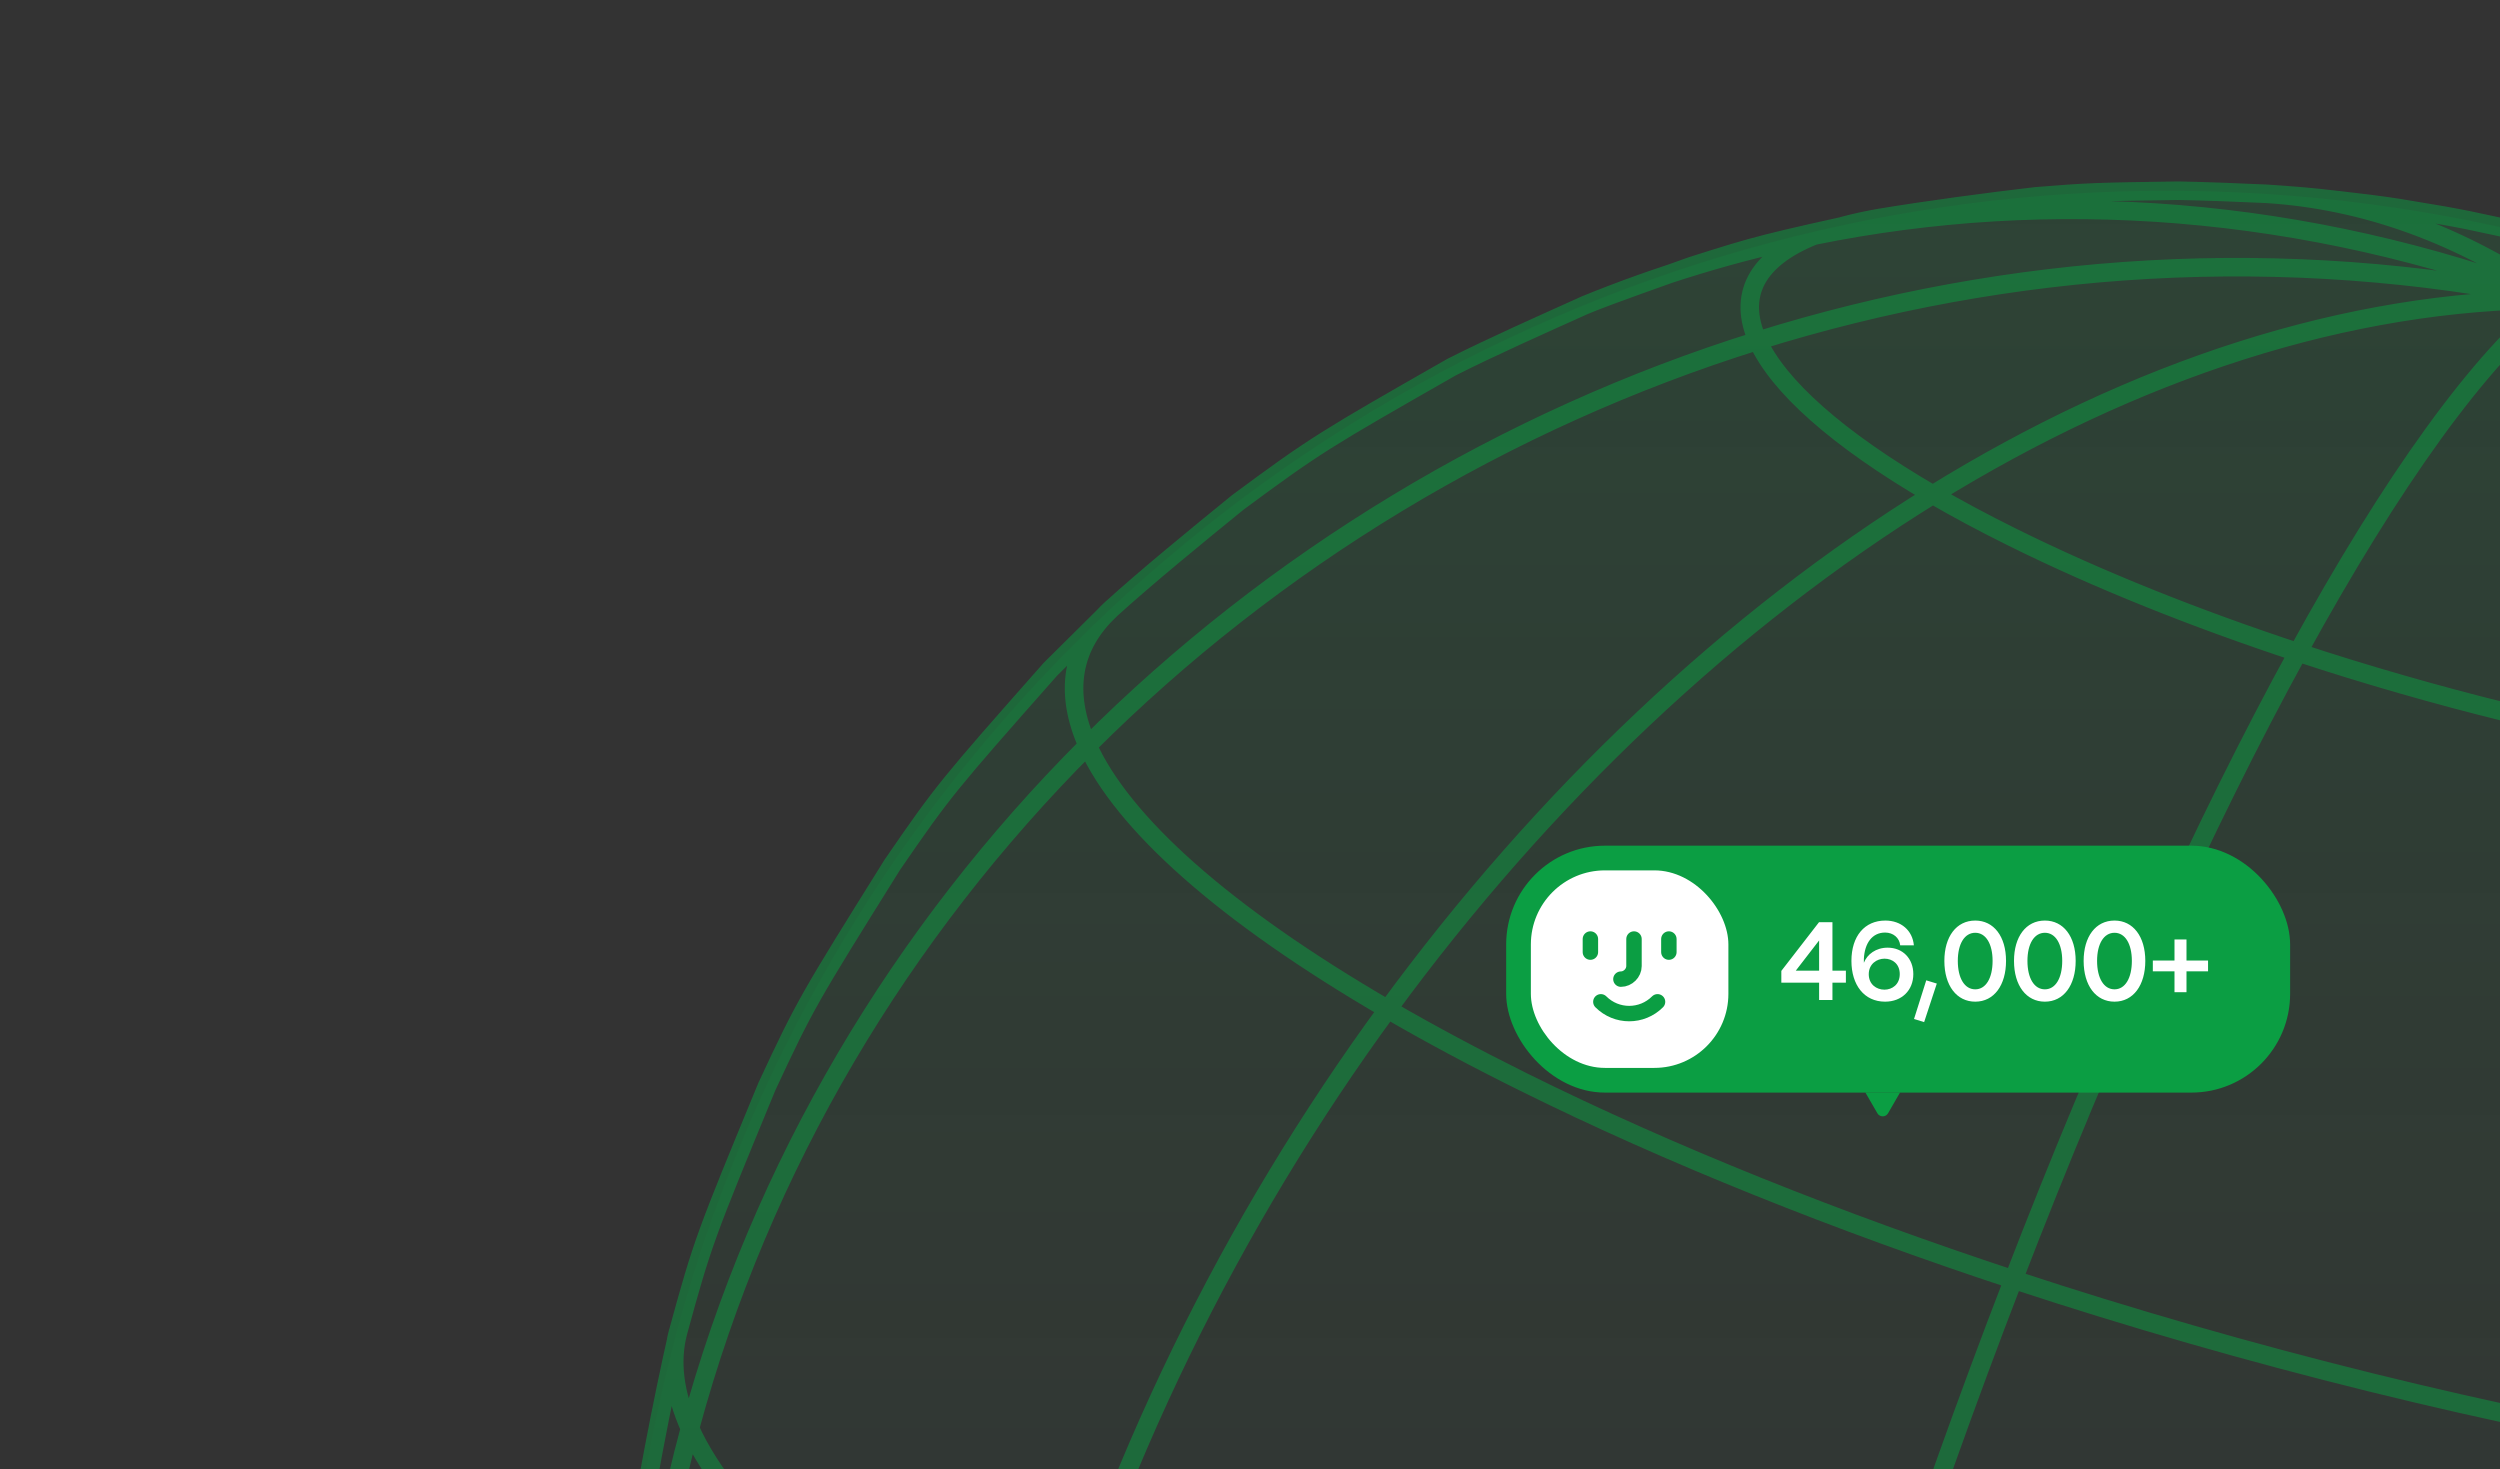 <svg width="405" height="238" viewBox="0 0 405 238" fill="none" xmlns="http://www.w3.org/2000/svg">
<rect x="0" y="0" width="405" height="238" fill="#333333" stroke="none"/>
<g clip-path="url(#clip0_1_5149)">
<g clip-path="url(#clip1_1_5149)">
<circle cx="351.05" cy="280.965" r="250.05" fill="url(#paint0_linear_1_5149)" fill-opacity="0.15"/>
<path d="M122.839 382.573C118.939 373.823 115.599 364.803 112.849 355.563M112.849 355.563C112.329 354.413 111.909 353.283 111.569 352.173C113.809 358.773 116.699 367.623 119.239 374.113L122.829 382.573M112.849 355.563C101.319 316.813 100.209 274.223 111.769 231.393C118.279 245.853 137.199 262.923 168.089 280.883M112.849 355.563C118.469 368.043 134.789 382.783 161.459 398.283C154.829 363.833 156.529 323.713 168.089 280.883M204.769 481.653C183.039 461.513 168.089 432.733 161.459 398.293C134.789 382.793 118.469 368.053 112.849 355.573M204.769 481.653C226.429 501.723 254.829 513.223 288.799 513.223M204.769 481.653C197.319 477.323 191.249 473.093 186.589 469.063L194.469 475.683C202.909 482.163 210.199 487.763 222.809 495.403C241.399 506.883 263.479 513.233 288.449 513.223M112.849 355.573C115.599 364.813 118.939 373.833 122.839 382.583C127.049 391.153 132.879 402.483 137.619 410.773C149.649 429.083 151.189 431.433 162.379 444.723C175.919 459.403 176.729 460.283 186.579 469.063C191.239 473.093 197.309 477.323 204.759 481.653M112.849 355.573C101.329 316.823 100.209 274.233 111.769 231.403M112.849 355.573C112.329 354.423 111.909 353.293 111.569 352.183L107.159 335.283C104.039 321.043 103.949 320.063 101.549 294.873C100.799 280.313 100.829 279.813 102.689 253.553C104.379 242.123 107.299 226.983 109.859 215.713C108.569 220.473 109.219 225.733 111.769 231.403M263.919 507.203C259.609 494.593 259.229 472.113 262.819 442.073M263.919 507.203C259.609 494.583 259.229 472.103 262.819 442.073M263.919 507.203C286.019 514.493 309.419 520.263 331.279 523.863M262.819 442.073C234.409 432.703 207.249 421.863 183.399 410.023C175.449 406.073 168.139 402.153 161.469 398.283C168.099 432.723 183.039 461.503 204.779 481.643C208.669 483.903 212.939 486.193 217.569 488.493C231.489 495.403 247.339 501.733 263.919 507.193M262.819 442.073C300.689 454.573 340.789 464.453 378.249 470.623M262.819 442.073C266.409 412.043 273.959 374.453 285.519 331.623C329.399 346.093 375.849 357.543 419.249 364.693M262.819 442.073C300.689 454.563 340.789 464.453 378.249 470.623M331.279 523.863C346.819 516.163 363.029 497.783 378.249 470.623M331.279 523.863C346.819 516.153 363.029 497.783 378.249 470.623M331.279 523.863C353.139 527.463 373.469 528.893 389.409 527.523M331.279 523.863C353.139 527.463 373.459 528.903 389.409 527.523M331.279 523.863C315.789 531.543 300.969 528.623 288.459 513.223C295.279 521.613 302.789 526.303 310.709 527.583C312.989 527.933 316.029 528.403 318.319 528.713C327.049 529.753 327.389 529.793 332.139 530.163C342.659 530.793 343.289 530.833 349.389 530.873C362.419 530.683 364.089 530.663 372.529 529.953M378.249 470.623C415.709 476.793 450.539 479.253 477.869 476.893M378.249 470.623C393.469 443.463 407.689 407.523 419.249 364.693M389.409 527.523C422.079 520.893 452.609 503.423 477.869 476.893M389.409 527.523C392.659 527.243 395.639 526.853 398.339 526.363C390.629 527.653 380.299 529.063 372.539 529.953M389.409 527.523C383.839 528.653 378.209 529.463 372.539 529.953M389.409 527.523C383.849 528.653 378.219 529.463 372.539 529.953M477.869 476.893C503.129 450.373 523.099 414.793 534.659 371.963C566.319 369.223 584.939 361.283 590.939 349.873M477.869 476.893C500.089 474.973 514.859 470.083 522.399 463.033L525.199 460.363C542.559 442.213 543.239 441.503 552.009 429.783C558.459 420.323 566.799 407.493 572.319 397.453M592.449 346.043C592.099 347.353 591.589 348.633 590.939 349.863M592.449 346.043C592.089 347.363 591.589 348.633 590.939 349.873M592.449 346.043C598.429 319.713 598.539 319.213 600.009 304.483C601.469 278.253 601.499 277.753 600.529 263.213C597.939 239.663 597.469 235.413 594.329 222.923M590.939 349.863C586.389 366.713 580.109 382.613 572.319 397.433L573.659 394.843C584.329 371.703 586.549 366.893 592.449 346.033M590.939 349.863C584.939 361.283 566.319 369.223 534.659 371.953M111.769 231.403C123.329 188.583 146.089 150.933 176.199 120.793M111.769 231.403C118.279 245.863 137.189 262.933 168.089 280.893C179.649 238.073 199.599 197.953 224.809 163.513C198.139 148.013 181.819 133.273 176.199 120.793M168.089 280.883C179.639 238.063 199.589 197.953 224.809 163.503C231.479 167.373 238.789 171.293 246.739 175.243C270.599 187.083 297.759 197.923 326.169 207.293M168.089 280.883C175.809 285.373 184.279 289.913 193.489 294.483C221.129 308.203 252.589 320.763 285.509 331.613M262.809 442.083C266.399 412.043 273.949 374.453 285.509 331.633C252.599 320.773 221.129 308.223 193.489 294.503C184.279 289.933 175.809 285.383 168.089 280.903C156.529 323.733 154.839 363.853 161.459 398.303C168.119 402.173 175.429 406.103 183.389 410.043C207.249 421.883 234.409 432.723 262.809 442.093M419.249 364.693C430.809 321.873 438.239 277.583 441.609 235.843M419.249 364.693C462.649 371.843 502.999 374.683 534.669 371.953M534.659 371.953C502.999 374.683 462.649 371.843 419.239 364.693M534.659 371.953C546.209 329.133 547.889 284.473 541.229 242.113M534.659 371.953C546.219 329.133 547.889 284.483 541.229 242.113M419.239 364.693C407.679 407.523 393.459 443.463 378.239 470.623C415.699 476.793 450.529 479.253 477.859 476.893C503.119 450.363 523.089 414.783 534.649 371.963M419.239 364.693C430.789 321.873 438.219 277.583 441.599 235.843M419.239 364.693C375.839 357.543 329.389 346.093 285.509 331.623M594.319 222.933L590.739 209.603C592.219 214.513 591.919 219.033 589.809 223.053M589.809 223.053C601.369 263.503 602.499 307.053 590.939 349.873M589.809 223.053C601.359 263.493 602.489 307.053 590.939 349.873M589.809 223.053C584.629 232.903 568.559 239.753 541.229 242.113M589.809 223.053C578.249 182.603 556.269 145.273 526.109 114.883M590.939 349.873C586.389 366.723 580.109 382.623 572.319 397.443M111.779 231.403C123.339 188.583 146.099 150.933 176.209 120.793C172.339 112.203 173.549 104.683 179.949 98.713L170.159 108.423C153.479 127.313 152.829 128.053 144.549 140.103C130.969 161.853 130.439 162.703 124.239 176.013C114.219 200.293 113.829 201.243 109.869 215.723C108.589 220.483 109.229 225.743 111.779 231.413M176.199 120.793C172.339 112.203 173.539 104.683 179.939 98.713C185.909 93.293 194.259 86.493 200.509 81.403C213.099 72.073 214.769 71.113 235.159 59.473C241.499 56.253 250.169 52.403 256.649 49.483C268.619 44.563 281.079 40.773 293.869 38.173M285.509 331.623C297.069 288.803 311.159 246.153 326.169 207.293M285.509 331.623C297.069 288.793 311.169 246.153 326.169 207.293M326.169 207.293C364.039 219.793 404.139 229.673 441.599 235.843M326.169 207.293C341.169 168.433 357.079 133.363 372.259 105.683M326.169 207.293C364.049 219.783 404.139 229.673 441.599 235.843M441.599 235.843C444.969 194.103 444.289 154.933 439.619 122.343C417.759 118.743 394.359 112.973 372.259 105.683M541.229 242.113C513.899 244.473 479.069 242.013 441.609 235.843M541.229 242.113C534.569 199.743 519.569 159.673 497.769 126.003C481.819 127.383 461.499 125.943 439.629 122.343M441.609 235.843C444.979 194.113 444.299 154.933 439.629 122.343M518.339 95.043C517.669 94.443 516.999 93.843 516.329 93.243M518.339 95.043C524.279 100.543 531.799 108.283 537.369 114.143C548.919 127.463 550.489 129.783 562.729 147.833C570.969 161.193 571.779 162.933 581.669 184.263C584.679 191.753 588.139 201.953 590.739 209.593C592.229 214.513 591.919 219.023 589.809 223.043C578.249 182.593 556.259 145.263 526.109 114.873M518.339 95.043L515.569 92.583C515.829 92.803 516.079 93.023 516.319 93.243C516.999 93.833 517.669 94.433 518.329 95.043M516.329 93.243C525.799 101.623 529.139 109.123 526.109 114.873M516.329 93.243C489.149 69.313 454.329 53.323 413.849 48.543M526.109 114.873C496.059 84.593 457.889 61.213 413.849 48.533M176.199 120.783C206.309 90.643 243.779 68.003 284.749 55.203M284.749 55.203C281.469 47.923 284.439 41.953 293.869 38.173M284.749 55.203C325.579 42.443 369.879 39.453 413.849 48.543M284.749 55.203C288.029 62.483 297.559 71.083 313.119 80.133C345.619 60.053 380.229 48.543 413.849 48.543M293.869 38.173C332.019 30.413 373.209 33.243 413.849 48.543M224.819 163.503C250.039 129.053 280.509 100.273 313.119 80.123M313.119 80.123C297.559 71.073 288.029 62.473 284.749 55.193C243.779 67.993 206.319 90.633 176.199 120.773C181.819 133.253 198.139 147.993 224.809 163.493M313.119 80.123C345.609 60.043 380.219 48.533 413.849 48.533M313.119 80.123C317.009 82.383 321.279 84.673 325.919 86.973C339.839 93.883 355.689 100.213 372.269 105.673M326.169 207.303C341.169 168.443 357.079 133.373 372.259 105.693C355.679 100.223 339.829 93.903 325.909 86.993C321.269 84.693 316.999 82.403 313.109 80.143C280.499 100.293 250.019 129.073 224.809 163.523C231.469 167.393 238.789 171.323 246.739 175.263C270.599 187.103 297.759 197.943 326.169 207.313M372.259 105.683C387.389 78.093 401.789 57.853 413.849 48.533M439.629 122.343C434.069 89.013 428.559 68.443 413.859 48.533C401.799 57.853 387.399 78.093 372.269 105.683C394.369 112.973 417.769 118.743 439.629 122.343ZM526.109 114.883C523.089 120.633 513.709 124.633 497.759 126.013M526.109 114.883C496.059 84.593 457.889 61.213 413.849 48.543M526.109 114.883C529.129 109.133 525.799 101.633 516.329 93.253M497.759 126.013C519.559 159.683 534.559 199.753 541.219 242.123C568.549 239.763 584.619 232.913 589.799 223.063M497.759 126.013C481.809 127.383 461.479 125.953 439.619 122.353C432.589 77.923 424.149 63.183 413.849 48.543M413.849 48.533C447.559 65.263 476.029 92.443 497.759 125.993C513.709 124.613 523.089 120.613 526.109 114.863M288.449 513.223C276.399 522.543 268.199 519.773 263.909 507.203C286.009 514.493 309.409 520.263 331.269 523.863C315.789 531.543 300.959 528.613 288.329 513.063M288.449 513.223C282.159 518.093 276.919 519.663 272.729 518.263L275.569 519.183C280.049 520.55 283.413 521.54 285.659 522.153C292.279 523.873 292.409 523.913 295.809 524.683C302.759 526.183 302.899 526.213 306.489 526.863L310.699 527.593C302.769 526.313 295.259 521.623 288.449 513.233M288.579 513.133C276.399 522.553 268.209 519.783 263.909 507.213C247.329 501.743 231.479 495.423 217.559 488.513C212.919 486.213 208.649 483.923 204.769 481.663C226.429 501.733 254.829 513.243 288.459 513.233C263.489 513.233 241.409 506.893 222.819 495.413C227.919 498.333 234.799 502.103 240.009 504.823C245.936 507.656 250.423 509.72 253.469 511.013C258.603 513.12 262.463 514.646 265.049 515.593C267.349 516.413 270.429 517.493 272.749 518.273C276.929 519.673 282.169 518.103 288.469 513.233M413.849 48.543C413.719 41.943 412.769 38.583 411.119 38.193M413.849 48.543C427.489 45.693 439.609 46.763 450.029 51.273L448.839 50.763C443.706 48.656 439.846 47.13 437.259 46.183C432.579 44.53 429.066 43.33 426.719 42.583C422.239 41.216 418.876 40.226 416.629 39.613C414.979 39.183 412.779 38.593 411.119 38.183M413.849 48.543C398.719 37.943 382.939 32.383 367.139 31.393C362.869 31.193 357.179 30.973 352.909 30.893C339.819 31.083 338.449 31.103 329.769 31.813C322.159 32.693 312.029 34.053 304.469 35.313C300.309 36.043 296.779 37.003 293.859 38.163M413.849 48.543C447.559 65.273 476.029 92.453 497.759 126.003M450.039 51.273C439.609 46.773 427.499 45.693 413.859 48.543M413.859 48.543C454.339 53.323 489.159 69.313 516.339 93.243C516.089 93.023 515.839 92.803 515.589 92.583L504.519 83.443C487.939 71.133 479.659 65.933 462.319 56.953C458.659 55.203 453.759 52.903 450.049 51.273M413.859 48.543C398.719 37.943 382.949 32.383 367.149 31.393M413.859 48.543C413.729 41.943 412.779 38.583 411.129 38.193L406.499 37.093C399.539 35.593 399.409 35.563 395.819 34.913C388.159 33.613 388.009 33.583 383.999 33.053C375.269 32.013 374.929 31.973 370.179 31.603L367.159 31.393M256.649 49.473C268.629 44.563 281.079 40.763 293.869 38.163C296.789 36.993 300.319 36.033 304.479 35.313C285.909 39.413 284.799 39.663 273.979 43.123C268.779 45.013 261.779 47.393 256.649 49.473ZM493.769 486.183C502.609 479.553 514.079 470.293 522.399 463.023C514.859 470.073 500.089 474.963 477.869 476.883C452.619 503.413 422.079 520.883 389.409 527.513C392.659 527.233 395.629 526.843 398.339 526.353C404.319 525.023 412.299 523.253 418.219 521.683C437.799 515.503 441.329 514.393 458.109 506.803C476.139 497.453 482.889 493.953 493.769 486.183Z" stroke="#0B9E43" stroke-opacity="0.5" stroke-width="3" stroke-miterlimit="10"/>
</g>
<path d="M305.866 180.349C305.481 181.016 304.519 181.016 304.134 180.349L302.184 176.971L307.816 176.971L305.866 180.349Z" fill="#0B9E43"/>
<rect x="244" y="137" width="127" height="40" rx="16" fill="#0B9E43"/>
<rect x="248" y="141" width="32" height="32" rx="12" fill="white"/>
<path d="M257.644 152.123V154.242M270.357 152.123V154.242M262.588 158.621C263.718 158.621 264.707 157.632 264.707 156.502V152.123M268.521 162.294C265.978 164.836 261.882 164.836 259.339 162.294" stroke="#0B9E43" stroke-width="2.5" stroke-linecap="round" stroke-linejoin="round"/>
<path d="M296.856 162H294.696V159.192H288.576V157.284L294.678 149.4H296.856V157.248H299.034V159.192H296.856V162ZM294.696 152.352L290.916 157.248H294.696V152.352ZM305.385 162.27C301.983 162.27 299.931 159.552 299.931 155.664C299.931 151.65 302.073 149.13 305.421 149.13C307.977 149.13 309.831 150.732 310.047 153.144H307.833C307.707 151.92 306.699 151.074 305.385 151.074C303.297 151.074 302.055 152.802 301.947 155.358V155.97C302.487 154.584 303.909 153.522 305.799 153.522C308.229 153.522 309.957 155.268 309.957 157.806C309.957 160.434 308.085 162.27 305.385 162.27ZM305.277 160.326C306.519 160.326 307.761 159.498 307.761 157.806C307.761 156.114 306.537 155.304 305.295 155.304C304.035 155.304 302.739 156.168 302.739 157.824C302.739 159.48 303.999 160.326 305.277 160.326ZM313.762 159.336L311.71 165.582L310.072 165.078L312.052 158.814L313.762 159.336ZM319.991 162.27C316.985 162.27 314.987 159.678 314.987 155.664C314.987 151.74 316.931 149.13 319.991 149.13C322.979 149.13 324.977 151.686 324.977 155.664C324.977 159.606 323.033 162.27 319.991 162.27ZM319.991 160.272C321.701 160.272 322.799 158.472 322.799 155.664C322.799 152.892 321.701 151.11 319.991 151.11C318.263 151.11 317.165 152.892 317.165 155.664C317.165 158.472 318.263 160.272 319.991 160.272ZM331.272 162.27C328.266 162.27 326.268 159.678 326.268 155.664C326.268 151.74 328.212 149.13 331.272 149.13C334.26 149.13 336.258 151.686 336.258 155.664C336.258 159.606 334.314 162.27 331.272 162.27ZM331.272 160.272C332.982 160.272 334.08 158.472 334.08 155.664C334.08 152.892 332.982 151.11 331.272 151.11C329.544 151.11 328.446 152.892 328.446 155.664C328.446 158.472 329.544 160.272 331.272 160.272ZM342.553 162.27C339.547 162.27 337.549 159.678 337.549 155.664C337.549 151.74 339.493 149.13 342.553 149.13C345.541 149.13 347.539 151.686 347.539 155.664C347.539 159.606 345.595 162.27 342.553 162.27ZM342.553 160.272C344.263 160.272 345.361 158.472 345.361 155.664C345.361 152.892 344.263 151.11 342.553 151.11C340.825 151.11 339.727 152.892 339.727 155.664C339.727 158.472 340.825 160.272 342.553 160.272ZM354.212 160.74H352.268V157.356H348.758V155.61H352.268V152.19H354.212V155.61H357.704V157.356H354.212V160.74Z" fill="white"/>
</g>
<defs>
<linearGradient id="paint0_linear_1_5149" x1="351.05" y1="30.915" x2="351.05" y2="531.015" gradientUnits="userSpaceOnUse">
<stop stop-color="#0B9E43"/>
<stop offset="0.552" stop-color="#0B9E43" stop-opacity="0"/>
</linearGradient>
<clipPath id="clip0_1_5149">
<rect width="405" height="238" fill="white"/>
</clipPath>
<clipPath id="clip1_1_5149">
<rect width="502.6" height="502.5" fill="white" transform="translate(0 -57)"/>
</clipPath>
</defs>
</svg>
